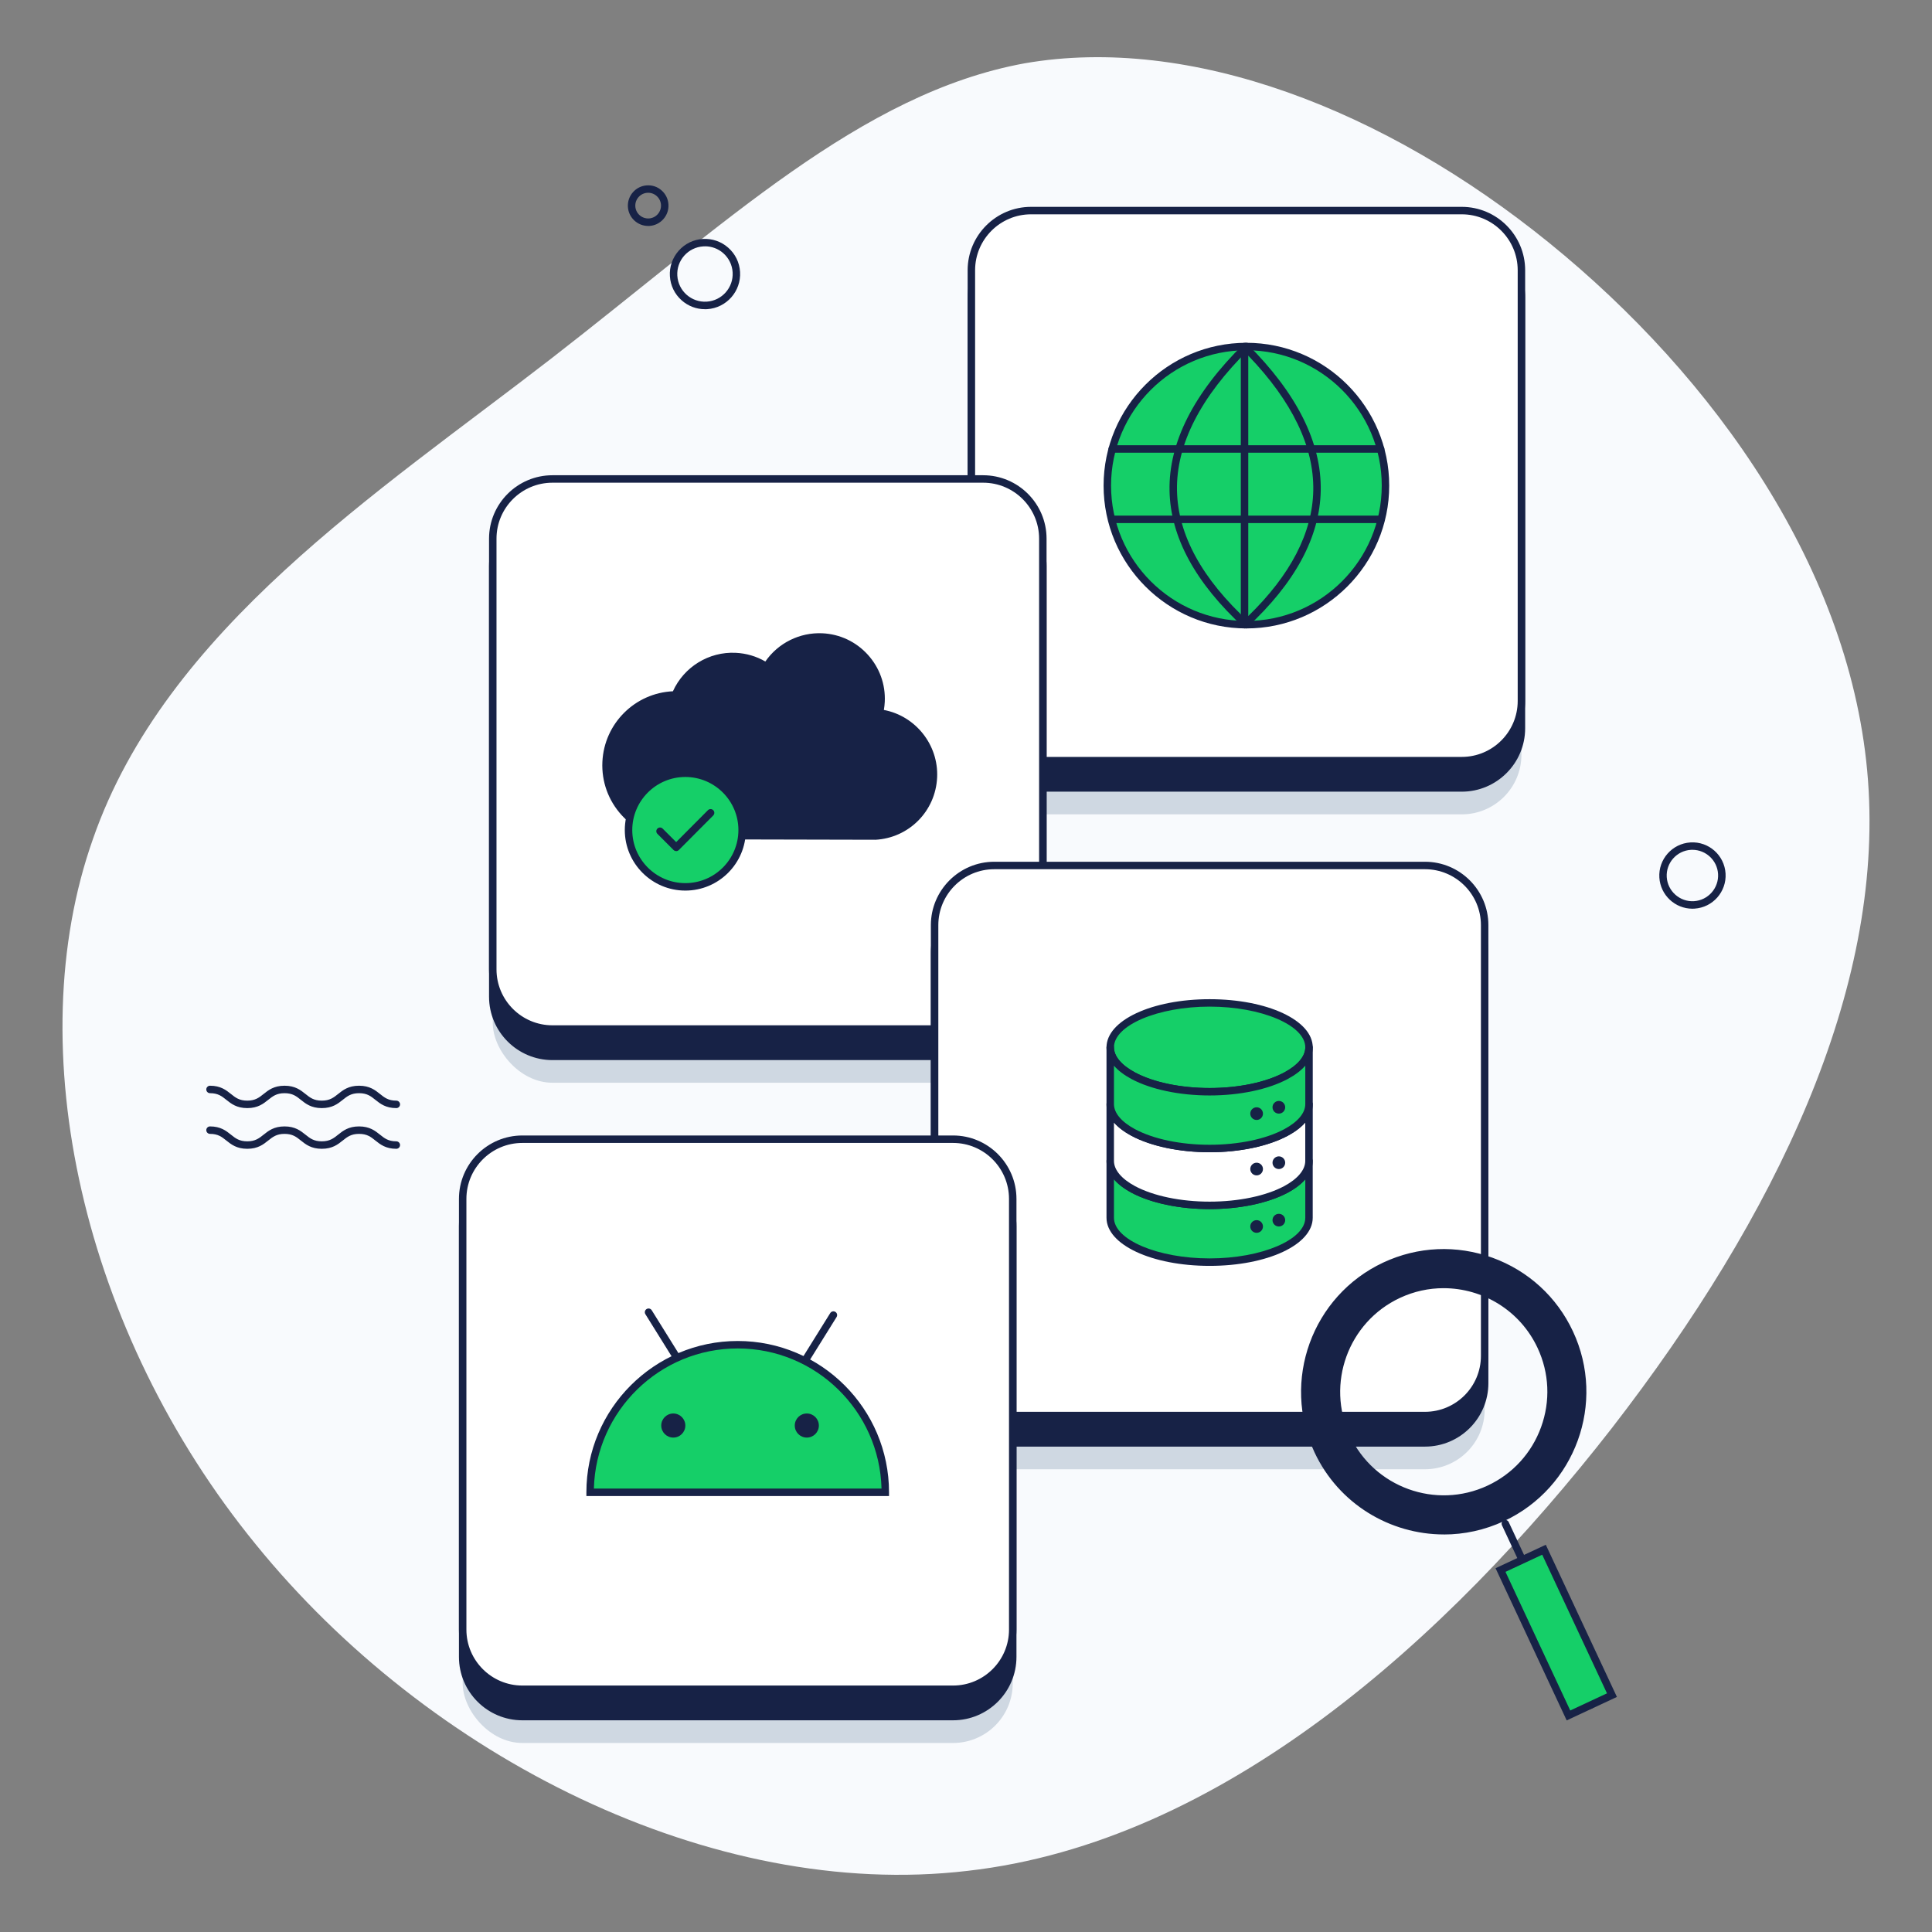 <?xml version="1.0" encoding="UTF-8"?><svg id="Layer_1" xmlns="http://www.w3.org/2000/svg" viewBox="0 0 518 518"><rect x="0" y="0" width="518" height="518" fill="#808080" stroke="none"/><defs><style>.cls-1{fill:#172246;}.cls-1,.cls-2,.cls-3,.cls-4,.cls-5{stroke-width:0px;}.cls-2{fill:#15cf68;}.cls-3{fill:#fff;}.cls-4{fill:#f8fafd;}.cls-5{fill:#cfd8e2;}</style></defs><path class="cls-4" d="m415.36,65.12c44.31,35.94,81.3,87.93,85.48,144.1,4.19,56.17-24.42,116.54-68.74,173.76-44.31,56.87-104.67,110.95-172.71,118.63-68.39,8.02-144.45-30.36-190.85-87.58C22.14,357.16,5.04,281.1,24.93,224.92c19.54-56.17,76.41-92.81,122.82-128.75,46.41-35.94,83.04-71.18,127-79.2,44.31-7.68,96.3,12.21,140.61,48.15Z"/><path class="cls-1" d="m453.77,243.64c-4.66,0-8.58-3.64-8.87-8.35-.3-4.89,3.44-9.12,8.33-9.42,4.91-.31,9.12,3.44,9.42,8.33h0c.3,4.89-3.44,9.12-8.33,9.42-.18.01-.37.02-.55.02Zm0-15.79c-.14,0-.28,0-.43.01-3.79.23-6.69,3.51-6.46,7.3.23,3.79,3.54,6.7,7.3,6.46,3.79-.23,6.69-3.51,6.46-7.3-.22-3.65-3.27-6.47-6.88-6.47Z"/><rect class="cls-5" x="260.44" y="70.86" width="147.48" height="147.48" rx="16" ry="16"/><rect class="cls-1" x="260.44" y="63.78" width="147.48" height="147.48" rx="16" ry="16"/><path class="cls-1" d="m391.92,212.26h-115.48c-9.37,0-17-7.63-17-17v-115.48c0-9.37,7.63-17,17-17h115.48c9.37,0,17,7.63,17,17v115.48c0,9.37-7.63,17-17,17Zm-115.48-147.48c-8.27,0-15,6.73-15,15v115.48c0,8.27,6.73,15,15,15h115.48c8.27,0,15-6.73,15-15v-115.48c0-8.27-6.73-15-15-15h-115.48Z"/><rect class="cls-3" x="260.44" y="56.46" width="147.48" height="147.48" rx="16" ry="16"/><path class="cls-1" d="m391.92,204.94h-115.48c-9.37,0-17-7.63-17-17v-115.48c0-9.37,7.63-17,17-17h115.48c9.37,0,17,7.63,17,17v115.48c0,9.37-7.63,17-17,17Zm-115.48-147.48c-8.27,0-15,6.73-15,15v115.48c0,8.27,6.73,15,15,15h115.48c8.27,0,15-6.73,15-15v-115.48c0-8.27-6.73-15-15-15h-115.48Z"/><circle class="cls-2" cx="334.18" cy="130.2" r="37.29"/><path class="cls-1" d="m334.18,168.49c-21.11,0-38.29-17.18-38.29-38.29s17.18-38.29,38.29-38.29,38.29,17.18,38.29,38.29-17.18,38.29-38.29,38.29Zm0-74.58c-20.01,0-36.29,16.28-36.29,36.29s16.28,36.29,36.29,36.29,36.29-16.28,36.29-36.29-16.28-36.29-36.29-36.29Z"/><path class="cls-1" d="m334.18,168.49c-.24,0-.48-.09-.68-.26-13-11.92-19.71-24.27-19.93-36.71-.23-12.86,6.47-26.09,19.91-39.32.39-.39,1.03-.38,1.41.01.39.39.38,1.03-.01,1.41-13.03,12.83-19.53,25.57-19.31,37.86.21,11.87,6.7,23.74,19.28,35.27.41.37.43,1.01.06,1.41-.2.21-.47.32-.74.32Z"/><path class="cls-1" d="m333.68,168.49c-.14,0-.27-.03-.4-.08-.36-.16-.6-.52-.6-.92v-74.58c0-.4.24-.77.62-.92.37-.15.8-.07,1.09.21,13.32,13.24,19.95,26.47,19.72,39.33-.22,12.43-6.87,24.78-19.75,36.69-.19.17-.43.27-.68.27Zm1-73.14v69.82c11.36-11.03,17.22-22.35,17.43-33.67.21-11.74-5.65-23.89-17.43-36.15Z"/><path class="cls-1" d="m370.17,121.38h-71.97c-.55,0-1-.45-1-1s.45-1,1-1h71.97c.55,0,1,.45,1,1s-.45,1-1,1Z"/><path class="cls-1" d="m370.17,140.25h-71.97c-.55,0-1-.45-1-1s.45-1,1-1h71.97c.55,0,1,.45,1,1s-.45,1-1,1Z"/><rect class="cls-5" x="132.12" y="142.82" width="147.48" height="147.48" rx="16" ry="16"/><rect class="cls-1" x="132.12" y="135.75" width="147.48" height="147.48" rx="16" ry="16"/><path class="cls-1" d="m263.6,284.23h-115.48c-9.37,0-17-7.63-17-17v-115.48c0-9.37,7.63-17,17-17h115.48c9.37,0,17,7.63,17,17v115.48c0,9.37-7.63,17-17,17Zm-115.48-147.48c-8.27,0-15,6.73-15,15v115.48c0,8.27,6.73,15,15,15h115.48c8.27,0,15-6.73,15-15v-115.48c0-8.27-6.73-15-15-15h-115.48Z"/><rect class="cls-3" x="132.12" y="128.42" width="147.48" height="147.48" rx="16" ry="16"/><path class="cls-1" d="m263.6,276.9h-115.48c-9.37,0-17-7.63-17-17v-115.48c0-9.37,7.63-17,17-17h115.48c9.37,0,17,7.63,17,17v115.48c0,9.37-7.63,17-17,17Zm-115.48-147.48c-8.27,0-15,6.73-15,15v115.48c0,8.27,6.73,15,15,15h115.48c8.27,0,15-6.73,15-15v-115.48c0-8.27-6.73-15-15-15h-115.48Z"/><path class="cls-1" d="m181.47,224.03c-.33,0-.66,0-1.01-.02-10.4-.48-18.45-9.32-17.96-19.72.47-10.02,8.68-17.85,18.58-17.98,2.57-6.32,8.9-10.63,16.11-10.29,3.07.14,5.91,1.11,8.3,2.69,3.05-5,8.67-8.23,14.93-7.93,9.14.42,16.21,8.18,15.79,17.32-.05,1.05-.19,2.08-.44,3.06,8.49,1.06,14.88,8.51,14.47,17.21-.4,8.58-7.26,15.34-15.67,15.78l-53.12-.12Z"/><path class="cls-1" d="m234.64,225.15l-53.16-.12c-.35,0-.7,0-1.06-.02-5.29-.25-10.18-2.54-13.75-6.46-3.57-3.92-5.41-9-5.16-14.3.48-10.26,8.73-18.45,18.91-18.91,2.95-6.52,9.62-10.66,16.83-10.31,2.82.13,5.55.93,7.95,2.33,3.44-4.97,9.21-7.84,15.28-7.57,4.69.22,9.01,2.25,12.17,5.72,3.16,3.47,4.79,7.96,4.57,12.65-.04.75-.12,1.49-.24,2.19,8.49,1.6,14.68,9.34,14.28,18.08-.42,9.07-7.56,16.26-16.61,16.73Zm-53.17-2.12h0l53.12.12c7.96-.41,14.29-6.79,14.67-14.83.38-8.07-5.6-15.17-13.6-16.17-.28-.04-.54-.19-.7-.43-.16-.24-.21-.53-.15-.81.22-.9.36-1.87.41-2.87.19-4.15-1.24-8.13-4.05-11.21s-6.63-4.87-10.79-5.07c-5.67-.28-11.06,2.59-14.03,7.46-.14.23-.37.4-.64.46-.27.06-.54,0-.77-.14-2.3-1.52-5-2.4-7.8-2.53-6.55-.3-12.66,3.58-15.14,9.67-.15.37-.51.62-.91.62-9.43.12-17.15,7.6-17.59,17.03-.22,4.76,1.43,9.33,4.64,12.86,3.21,3.53,7.61,5.59,12.37,5.81.32.02.63.02.95.02h.01Z"/><rect class="cls-5" x="250.58" y="246.45" width="147.48" height="147.48" rx="16" ry="16"/><rect class="cls-1" x="250.58" y="239.38" width="147.48" height="147.48" rx="16" ry="16"/><path class="cls-1" d="m382.06,387.86h-115.48c-9.37,0-17-7.63-17-17v-115.48c0-9.37,7.63-17,17-17h115.48c9.37,0,17,7.63,17,17v115.48c0,9.37-7.63,17-17,17Zm-115.48-147.48c-8.27,0-15,6.73-15,15v115.48c0,8.27,6.73,15,15,15h115.48c8.27,0,15-6.73,15-15v-115.48c0-8.27-6.73-15-15-15h-115.48Z"/><rect class="cls-3" x="250.58" y="232.05" width="147.48" height="147.48" rx="16" ry="16"/><path class="cls-1" d="m382.06,380.53h-115.48c-9.37,0-17-7.63-17-17v-115.48c0-9.37,7.63-17,17-17h115.48c9.37,0,17,7.63,17,17v115.48c0,9.37-7.63,17-17,17Zm-115.48-147.48c-8.27,0-15,6.73-15,15v115.48c0,8.27,6.73,15,15,15h115.48c8.27,0,15-6.73,15-15v-115.48c0-8.27-6.73-15-15-15h-115.48Z"/><path class="cls-2" d="m350.97,311.26v15.24c0,6.56-11.94,11.9-26.65,11.9s-26.65-5.33-26.65-11.9v-15.24c0,2.9,2.32,5.56,6.16,7.63,4.89,2.61,12.25,4.29,20.49,4.29s15.6-1.67,20.49-4.29c3.84-2.08,6.16-4.73,6.16-7.63Z"/><path class="cls-1" d="m324.32,339.4c-15.5,0-27.65-5.67-27.65-12.9v-15.25c0-.55.45-1,1-1s1,.45,1,1c0,2.39,2,4.79,5.63,6.75,4.95,2.65,12.25,4.17,20.01,4.17s15.06-1.52,20.02-4.17c3.63-1.96,5.63-4.36,5.63-6.75,0-.55.45-1,1-1s1,.45,1,1v15.25c0,7.23-12.15,12.9-27.65,12.9Zm-25.65-23.21v10.31c0,5.91,11.75,10.9,25.65,10.9s25.65-4.99,25.65-10.9v-10.31c-1.11,1.29-2.68,2.5-4.68,3.58-5.24,2.8-12.88,4.41-20.97,4.41s-15.72-1.6-20.96-4.4c-2-1.08-3.57-2.29-4.69-3.58Z"/><path class="cls-3" d="m350.97,296.04v15.22c0,2.9-2.32,5.56-6.16,7.63-4.89,2.61-12.25,4.29-20.49,4.29s-15.6-1.67-20.49-4.29c-3.84-2.08-6.16-4.73-6.16-7.63v-15.22c0,2.9,2.32,5.54,6.18,7.61,4.89,2.61,12.25,4.29,20.47,4.29s15.58-1.67,20.47-4.29c3.86-2.08,6.18-4.71,6.18-7.61Z"/><path class="cls-1" d="m324.32,324.18c-8.08,0-15.72-1.6-20.96-4.4-4.38-2.37-6.69-5.31-6.69-8.52v-15.22c0-.55.45-1,1-1s1,.45,1,1c0,2.38,2.01,4.77,5.66,6.73,4.96,2.65,12.24,4.17,19.99,4.17s15.04-1.52,20-4.17c3.65-1.96,5.65-4.35,5.65-6.73,0-.55.45-1,1-1s1,.45,1,1v15.22c0,3.21-2.31,6.15-6.68,8.51-5.24,2.8-12.88,4.41-20.97,4.41Zm-25.65-23.23v10.31c0,2.39,2,4.79,5.63,6.75,4.95,2.65,12.25,4.17,20.01,4.17s15.06-1.52,20.02-4.17c3.63-1.96,5.63-4.36,5.63-6.75v-10.31c-1.12,1.29-2.7,2.5-4.71,3.58-5.24,2.8-12.87,4.41-20.94,4.41s-15.7-1.61-20.94-4.4c-2.01-1.08-3.59-2.29-4.71-3.58Z"/><path class="cls-2" d="m350.97,280.81c0,2.9-2.32,5.54-6.18,7.61-4.89,2.61-12.25,4.29-20.47,4.29s-15.58-1.67-20.47-4.29c-3.86-2.08-6.18-4.71-6.18-7.61,0-6.58,11.94-11.92,26.65-11.92s26.65,5.33,26.65,11.92Z"/><path class="cls-1" d="m324.32,293.71c-8.07,0-15.7-1.61-20.94-4.4-4.39-2.36-6.71-5.3-6.71-8.49,0-7.24,12.15-12.92,27.65-12.92s27.65,5.67,27.65,12.92c0,3.2-2.32,6.13-6.71,8.49-5.24,2.8-12.87,4.41-20.94,4.41Zm0-23.82c-13.9,0-25.65,5-25.65,10.92,0,2.38,2.01,4.77,5.66,6.73,4.95,2.65,12.24,4.17,19.99,4.17s15.04-1.52,20-4.17c3.65-1.96,5.65-4.35,5.65-6.73,0-5.92-11.75-10.92-25.65-10.92Z"/><path class="cls-2" d="m350.97,280.81v15.22c0,2.9-2.32,5.54-6.18,7.61-4.89,2.61-12.25,4.29-20.47,4.29s-15.58-1.67-20.47-4.29c-3.86-2.08-6.18-4.71-6.18-7.61v-15.22c0,2.9,2.32,5.54,6.18,7.61,4.89,2.61,12.25,4.29,20.47,4.29s15.58-1.67,20.47-4.29c3.86-2.08,6.18-4.71,6.18-7.61Z"/><path class="cls-1" d="m324.32,308.93c-8.07,0-15.7-1.61-20.94-4.4-4.39-2.36-6.71-5.3-6.71-8.49v-15.22c0-.55.45-1,1-1s1,.45,1,1c0,2.38,2.01,4.77,5.66,6.73,4.95,2.65,12.24,4.17,19.99,4.17s15.04-1.52,20-4.17c3.65-1.96,5.65-4.35,5.65-6.73,0-.55.45-1,1-1s1,.45,1,1v15.22c0,3.2-2.32,6.13-6.71,8.49-5.24,2.8-12.87,4.41-20.94,4.41Zm-25.65-23.21v10.31c0,2.38,2.01,4.77,5.66,6.73,4.96,2.65,12.24,4.17,19.99,4.17s15.04-1.52,20-4.17c3.65-1.96,5.65-4.35,5.65-6.73v-10.31c-1.12,1.29-2.7,2.5-4.71,3.58-5.24,2.8-12.87,4.41-20.94,4.41s-15.7-1.61-20.94-4.4c-2.01-1.08-3.59-2.29-4.71-3.58Z"/><circle class="cls-1" cx="342.88" cy="296.88" r="1.7"/><circle class="cls-1" cx="336.92" cy="298.58" r="1.7"/><circle class="cls-1" cx="342.88" cy="311.74" r="1.7"/><circle class="cls-1" cx="336.92" cy="313.44" r="1.7"/><circle class="cls-1" cx="342.88" cy="327.14" r="1.7"/><circle class="cls-1" cx="336.92" cy="328.84" r="1.7"/><rect class="cls-5" x="124.05" y="319.84" width="147.48" height="147.48" rx="16" ry="16"/><rect class="cls-1" x="124.05" y="312.77" width="147.48" height="147.48" rx="16" ry="16"/><path class="cls-1" d="m255.53,461.24h-115.48c-9.37,0-17-7.63-17-17v-115.48c0-9.37,7.63-17,17-17h115.48c9.37,0,17,7.63,17,17v115.48c0,9.37-7.63,17-17,17Zm-115.48-147.48c-8.27,0-15,6.73-15,15v115.48c0,8.27,6.73,15,15,15h115.48c8.27,0,15-6.73,15-15v-115.48c0-8.27-6.73-15-15-15h-115.48Z"/><rect class="cls-3" x="124.05" y="305.44" width="147.48" height="147.48" rx="16" ry="16"/><path class="cls-1" d="m255.53,453.92h-115.48c-9.37,0-17-7.63-17-17v-115.48c0-9.37,7.63-17,17-17h115.48c9.37,0,17,7.63,17,17v115.48c0,9.37-7.63,17-17,17Zm-115.48-147.48c-8.27,0-15,6.73-15,15v115.48c0,8.27,6.73,15,15,15h115.48c8.27,0,15-6.73,15-15v-115.48c0-8.27-6.73-15-15-15h-115.48Z"/><path class="cls-2" d="m237.36,400.11c0-21.85-17.72-39.57-39.57-39.57s-39.57,17.72-39.57,39.57h79.14Z"/><path class="cls-1" d="m238.36,401.11h-81.14v-1c0-22.37,18.2-40.57,40.57-40.57s40.57,18.2,40.57,40.57v1Zm-79.12-2h77.11c-.53-20.81-17.62-37.57-38.56-37.57s-38.02,16.76-38.56,37.57Z"/><circle class="cls-1" cx="216.32" cy="382.21" r="3.23"/><circle class="cls-1" cx="180.52" cy="382.21" r="3.23"/><path class="cls-1" d="m215.91,365.7c-.18,0-.36-.05-.53-.15-.47-.29-.61-.91-.32-1.38l7.54-12.11c.29-.47.91-.61,1.38-.32.47.29.61.91.32,1.38l-7.54,12.11c-.19.3-.52.47-.85.47Z"/><path class="cls-1" d="m181.43,364.94c-.33,0-.66-.17-.85-.47l-7.54-12.11c-.29-.47-.15-1.09.32-1.38.47-.29,1.08-.15,1.38.32l7.54,12.11c.29.47.15,1.09-.32,1.38-.16.1-.35.15-.53.15Z"/><path class="cls-1" d="m189,82.9c-2.3,0-4.49-.83-6.23-2.37-1.89-1.67-3.01-3.97-3.16-6.48h0c-.16-2.51.68-4.93,2.35-6.82,1.67-1.89,3.97-3.01,6.48-3.16,2.51-.15,4.94.68,6.82,2.35,1.89,1.67,3.01,3.97,3.16,6.48.32,5.19-3.64,9.67-8.83,9.99-.2.01-.39.02-.59.02Zm.02-16.85c-.15,0-.31,0-.46.01-1.98.12-3.79,1.01-5.11,2.49-1.31,1.49-1.97,3.39-1.85,5.37h0c.25,4.09,3.77,7.21,7.87,6.96,4.09-.25,7.21-3.78,6.96-7.87-.12-1.98-1.01-3.79-2.49-5.11-1.37-1.21-3.1-1.86-4.91-1.86Z"/><path class="cls-1" d="m173.78,60.58c-2.85,0-5.26-2.23-5.43-5.11h0c-.18-3,2.11-5.59,5.1-5.77,1.47-.09,2.85.39,3.94,1.36,1.09.96,1.74,2.29,1.83,3.75.09,1.45-.39,2.85-1.36,3.94s-2.29,1.74-3.75,1.83c-.11,0-.23.01-.34.01Zm-3.44-5.24c.12,1.9,1.75,3.33,3.65,3.23.92-.06,1.76-.47,2.37-1.16.61-.69.91-1.58.86-2.49-.06-.92-.47-1.76-1.16-2.37-.69-.61-1.57-.92-2.49-.86-.92.06-1.76.47-2.37,1.16-.61.69-.92,1.58-.86,2.5h0Z"/><path class="cls-1" d="m106.26,297.1c-2.85,0-4.32-1.18-5.62-2.22-1.19-.96-2.22-1.78-4.37-1.78s-3.18.83-4.37,1.78c-1.3,1.04-2.77,2.22-5.62,2.22s-4.32-1.18-5.62-2.22c-1.19-.96-2.22-1.78-4.37-1.78s-3.17.83-4.37,1.78c-1.3,1.04-2.77,2.22-5.62,2.22s-4.32-1.18-5.62-2.22c-1.19-.96-2.22-1.78-4.37-1.78-.55,0-1-.45-1-1s.45-1,1-1c2.85,0,4.32,1.18,5.62,2.22,1.19.96,2.22,1.78,4.37,1.78s3.18-.83,4.37-1.78c1.3-1.04,2.77-2.22,5.62-2.22s4.32,1.18,5.62,2.22c1.19.96,2.22,1.78,4.37,1.78s3.18-.83,4.37-1.78c1.3-1.04,2.77-2.22,5.62-2.22s4.32,1.18,5.62,2.22c1.19.96,2.22,1.78,4.37,1.78.55,0,1,.45,1,1s-.45,1-1,1Z"/><path class="cls-1" d="m106.26,308.01c-2.85,0-4.32-1.18-5.62-2.22-1.19-.96-2.22-1.78-4.37-1.78s-3.18.83-4.37,1.78c-1.3,1.04-2.77,2.22-5.62,2.22s-4.32-1.18-5.62-2.22c-1.19-.96-2.22-1.78-4.37-1.78s-3.17.83-4.37,1.78c-1.3,1.04-2.77,2.22-5.62,2.22s-4.32-1.18-5.62-2.22c-1.19-.96-2.22-1.78-4.37-1.78-.55,0-1-.45-1-1s.45-1,1-1c2.85,0,4.32,1.18,5.62,2.22,1.19.96,2.22,1.78,4.37,1.78s3.18-.83,4.37-1.78c1.3-1.04,2.77-2.22,5.62-2.22s4.32,1.18,5.62,2.22c1.19.96,2.22,1.78,4.37,1.78s3.18-.83,4.37-1.78c1.3-1.04,2.77-2.22,5.62-2.22s4.32,1.18,5.62,2.22c1.19.96,2.22,1.78,4.37,1.78.55,0,1,.45,1,1s-.45,1-1,1Z"/><path class="cls-1" d="m371.32,339.41c-18.64,8.71-26.69,30.9-17.98,49.54s30.89,26.67,49.53,17.96,26.68-30.87,17.97-49.51c-8.71-18.64-30.88-26.7-49.52-17.99Zm27.96,59.82c-14.41,6.73-31.53.52-38.25-13.87-6.73-14.41-.52-31.53,13.89-38.26,14.39-6.72,31.51-.51,38.24,13.9,6.72,14.39.51,31.51-13.88,38.23Z"/><path class="cls-1" d="m387.14,411.41c-14.41,0-28.22-8.16-34.71-22.04-8.93-19.12-.65-41.93,18.46-50.87,9.26-4.32,19.64-4.78,29.25-1.29,9.6,3.49,17.28,10.51,21.6,19.77,8.93,19.1.65,41.91-18.46,50.84-5.23,2.44-10.73,3.6-16.15,3.6Zm-.08-74.53c-5.23,0-10.44,1.15-15.31,3.43-18.12,8.47-25.97,30.09-17.5,48.21,8.46,18.11,30.08,25.95,48.2,17.48,18.11-8.46,25.95-30.08,17.49-48.18-4.1-8.77-11.37-15.43-20.47-18.74-4.04-1.47-8.23-2.2-12.4-2.2Zm.07,66.04c-11.21,0-21.96-6.35-27.01-17.15-6.95-14.88-.51-32.64,14.37-39.59,14.87-6.95,32.62-.5,39.57,14.38,3.37,7.2,3.72,15.28,1.01,22.76s-8.17,13.44-15.37,16.81h0c-4.07,1.9-8.35,2.8-12.57,2.8Zm-.09-57.54c-3.93,0-7.92.84-11.7,2.61-13.88,6.49-19.89,23.05-13.41,36.93,6.48,13.87,23.05,19.88,36.92,13.39,6.72-3.14,11.81-8.71,14.34-15.68,2.53-6.97,2.2-14.51-.94-21.23-4.71-10.09-14.75-16.02-25.21-16.02Z"/><line class="cls-3" x1="426.36" y1="457.21" x2="403.61" y2="408.53"/><path class="cls-1" d="m426.36,458.21c-.38,0-.74-.21-.91-.58l-22.75-48.68c-.23-.5-.02-1.1.48-1.33.5-.23,1.1-.02,1.33.48l22.75,48.68c.23.5.02,1.1-.48,1.33-.14.06-.28.09-.42.09Z"/><rect class="cls-2" x="410.82" y="416.2" width="12.87" height="43.03" transform="translate(-146.08 217.83) rotate(-25.05)"/><path class="cls-1" d="m420.05,461.26l-19.07-40.8,13.47-6.29,19.07,40.8-13.47,6.3Zm-16.41-39.83l17.37,37.18,9.85-4.6-17.37-37.17-9.85,4.6Z"/><circle class="cls-2" cx="183.75" cy="222.55" r="15.23"/><path class="cls-1" d="m183.75,238.78c-8.95,0-16.23-7.28-16.23-16.23s7.28-16.23,16.23-16.23,16.23,7.28,16.23,16.23-7.28,16.23-16.23,16.23Zm0-30.46c-7.84,0-14.23,6.38-14.23,14.23s6.38,14.23,14.23,14.23,14.23-6.38,14.23-14.23-6.38-14.23-14.23-14.23Z"/><path class="cls-1" d="m181.3,228.19c-.27,0-.52-.11-.71-.29l-4.33-4.33c-.39-.39-.39-1.02,0-1.41s1.02-.39,1.41,0l3.62,3.62,8.52-8.56c.39-.39,1.02-.39,1.42,0,.39.39.39,1.02,0,1.42l-9.23,9.27c-.19.19-.44.29-.71.29h0Z"/></svg>